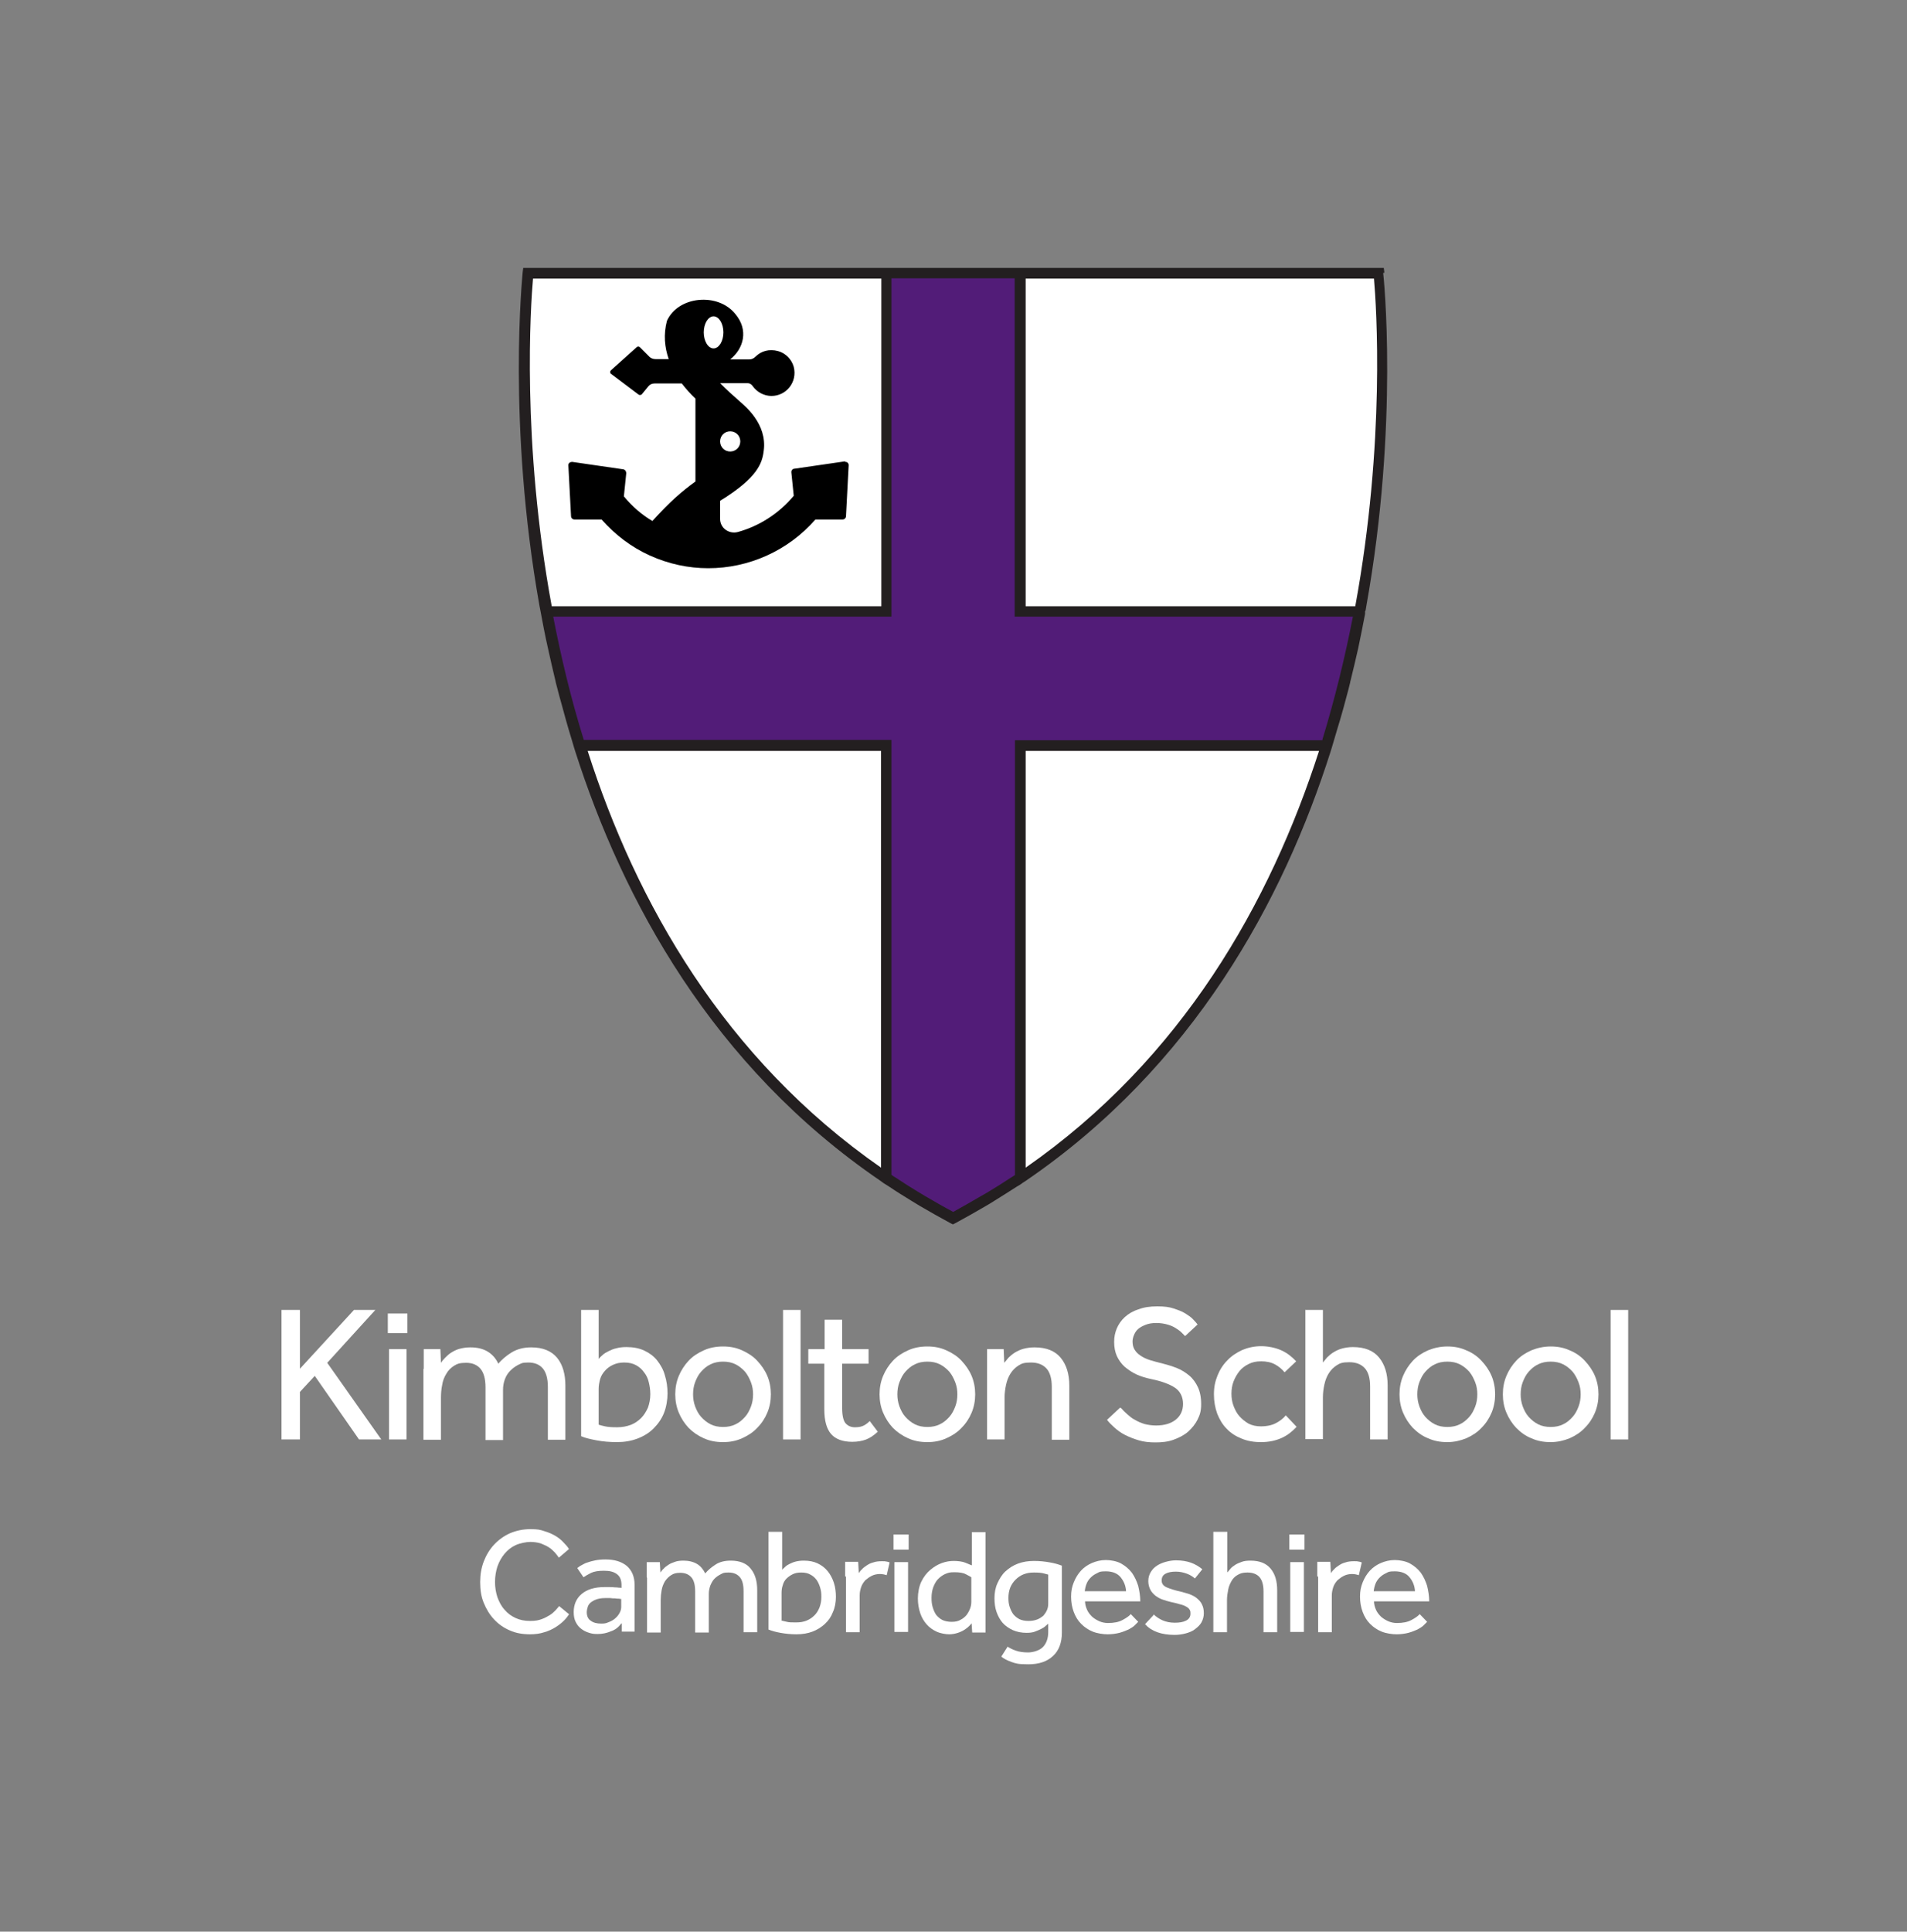 <?xml version="1.0" encoding="UTF-8"?> <svg xmlns="http://www.w3.org/2000/svg" id="Layer_1" data-name="Layer 1" version="1.1" viewBox="0 0 642.2 650.3"><rect x="0" y="0" width="642.2" height="650.3" fill="#808080" stroke="none"/><defs><style> .cls-1 { fill: #521c78; } .cls-1, .cls-2, .cls-3, .cls-4, .cls-5 { stroke-width: 0px; } .cls-2 { fill: none; } .cls-3 { fill: #000; } .cls-4 { fill: #fff; } .cls-5 { fill: #231f20; } </style></defs><path class="cls-4" d="M464.4,92H177.8s-25.2,229.1,143.3,318.1c168.5-89,143.3-318.1,143.3-318.1Z"></path><rect class="cls-2" width="642.2" height="650.3"></rect><path class="cls-1" d="M458.2,205.9h-114.6v-113.9h-45.1v113.9h-114.6c2.7,14.5,6.3,29.7,11.1,45.1h103.5v145.6c7.1,4.8,14.6,9.3,22.6,13.5,7.9-4.2,15.4-8.7,22.6-13.5v-145.6h103.5c4.8-15.4,8.4-30.6,11.1-45.1Z"></path><g><path class="cls-4" d="M94.8,441h6.2v19.8l18.2-19.8h7.2l-16.2,17.8,18.2,25.8h-7.5l-14.9-21.4-5,5.4v16h-6.2v-43.6Z"></path><path class="cls-4" d="M130.6,442.2h6.6v6.6h-6.6v-6.6ZM131,454.2h5.9v30.4h-5.9v-30.4Z"></path><path class="cls-4" d="M142.7,460.8v-3.5c0-1,0-2,0-3.1h5.6l.2,4.6c.3-.5.8-1.1,1.4-1.7.6-.6,1.2-1.2,2-1.7.8-.5,1.7-1,2.8-1.3,1.1-.3,2.3-.5,3.7-.5,2.4,0,4.3.5,5.8,1.4,1.5.9,2.8,2.3,3.6,4.1,1.2-1.4,2.7-2.7,4.5-3.8,1.8-1.1,4-1.7,6.6-1.7,3.9,0,6.8,1.2,8.7,3.5,1.9,2.3,2.8,5.5,2.8,9.4v18.2h-5.9v-17.8c0-2.8-.6-4.9-1.7-6.2-1.1-1.3-2.7-2-4.9-2s-2.3.3-3.4.8c-1,.5-1.9,1.2-2.7,2-.8.8-1.4,1.8-1.8,2.9-.4,1.1-.6,2.3-.6,3.5v16.9h-5.9v-17.8c0-2.8-.6-4.9-1.7-6.2-1.1-1.3-2.7-2-4.8-2s-3,.3-4.1,1c-1.1.7-2,1.6-2.6,2.7-.7,1.1-1.2,2.4-1.4,3.8-.3,1.4-.4,2.9-.4,4.3v14.1h-5.9v-23.8Z"></path><path class="cls-4" d="M195.7,441h5.9v16.5c.3-.4.7-.8,1.3-1.3.5-.5,1.2-.9,2-1.3s1.7-.8,2.7-1c1-.3,2.2-.4,3.4-.4,2.3,0,4.3.4,6,1.2,1.7.8,3.2,1.9,4.3,3.3s2.1,3.1,2.6,5c.6,1.9.9,4,.9,6.1s-.4,4.6-1.2,6.6c-.8,2-2,3.7-3.5,5.2s-3.3,2.6-5.4,3.4c-2.1.8-4.4,1.2-6.9,1.2s-4.8-.2-6.9-.6c-2.1-.4-3.9-.8-5.2-1.4v-42.5ZM201.5,479.6c.6.2,1.4.4,2.3.6.9.2,2.2.3,4,.3s3.2-.3,4.6-.8c1.3-.5,2.5-1.3,3.5-2.3,1-1,1.7-2.2,2.3-3.5.5-1.4.8-2.9.8-4.5s-.2-2.7-.5-4c-.3-1.3-.8-2.4-1.6-3.4-.7-1-1.6-1.8-2.7-2.4-1.1-.6-2.4-.9-4-.9s-2.7.3-3.8.8c-1.1.5-2,1.2-2.7,2-.7.8-1.3,1.7-1.6,2.8-.3,1.1-.5,2.2-.5,3.3v12.1Z"></path><path class="cls-4" d="M243.5,485.5c-2.4,0-4.5-.4-6.5-1.3s-3.6-2-5.1-3.5c-1.4-1.5-2.5-3.2-3.3-5.1-.8-1.9-1.2-4-1.2-6.2s.4-4.3,1.2-6.2c.8-1.9,1.9-3.6,3.3-5.1,1.4-1.5,3.1-2.6,5.1-3.5s4.1-1.3,6.5-1.3,4.4.4,6.4,1.3,3.7,2,5.1,3.5c1.4,1.5,2.6,3.2,3.4,5.1.8,1.9,1.2,4,1.2,6.2s-.4,4.3-1.2,6.2c-.8,1.9-1.9,3.6-3.4,5.1-1.4,1.5-3.1,2.6-5.1,3.5s-4.1,1.3-6.4,1.3ZM243.5,480.4c1.6,0,3-.3,4.2-.9,1.3-.6,2.3-1.5,3.2-2.5.9-1,1.5-2.2,2-3.5.5-1.3.7-2.7.7-4.1s-.2-2.7-.7-4c-.5-1.3-1.1-2.5-2-3.6-.9-1-2-1.9-3.2-2.5-1.2-.6-2.6-.9-4.2-.9s-3,.3-4.2.9c-1.3.6-2.3,1.5-3.2,2.5-.9,1-1.5,2.2-2,3.5-.5,1.3-.7,2.7-.7,4.1s.2,2.7.7,4.1c.5,1.3,1.1,2.5,2,3.5.9,1,2,1.9,3.2,2.5,1.2.6,2.6.9,4.2.9Z"></path><path class="cls-4" d="M263.7,441h5.9v43.6h-5.9v-43.6Z"></path><path class="cls-4" d="M277.7,459.1h-5.5v-4.9h5.5v-9.9h5.9v9.9h8.9v4.9h-8.9v15c0,2.4.4,4.1,1.1,5,.8.9,1.8,1.4,3.2,1.4s2.1-.2,2.8-.5c.7-.3,1.5-.9,2.2-1.6l2.7,3.6c-1.3,1.2-2.6,2.1-3.9,2.6-1.3.5-2.9.8-4.7.8-3.2,0-5.6-.9-7.1-2.6-1.5-1.7-2.3-4.5-2.3-8.2v-15.6Z"></path><path class="cls-4" d="M312.3,485.5c-2.4,0-4.5-.4-6.5-1.3s-3.6-2-5.1-3.5c-1.4-1.5-2.5-3.2-3.3-5.1-.8-1.9-1.2-4-1.2-6.2s.4-4.3,1.2-6.2c.8-1.9,1.9-3.6,3.3-5.1,1.4-1.5,3.1-2.6,5.1-3.5s4.1-1.3,6.5-1.3,4.4.4,6.4,1.3,3.7,2,5.1,3.5c1.4,1.5,2.6,3.2,3.4,5.1.8,1.9,1.2,4,1.2,6.2s-.4,4.3-1.2,6.2c-.8,1.9-1.9,3.6-3.4,5.1-1.4,1.5-3.1,2.6-5.1,3.5s-4.1,1.3-6.4,1.3ZM312.3,480.4c1.6,0,3-.3,4.2-.9,1.3-.6,2.3-1.5,3.2-2.5.9-1,1.5-2.2,2-3.5.5-1.3.7-2.7.7-4.1s-.2-2.7-.7-4c-.5-1.3-1.1-2.5-2-3.6-.9-1-2-1.9-3.2-2.5-1.2-.6-2.6-.9-4.2-.9s-3,.3-4.2.9c-1.3.6-2.3,1.5-3.2,2.5-.9,1-1.5,2.2-2,3.5-.5,1.3-.7,2.7-.7,4.1s.2,2.7.7,4.1c.5,1.3,1.1,2.5,2,3.5.9,1,2,1.9,3.2,2.5,1.2.6,2.6.9,4.2.9Z"></path><path class="cls-4" d="M332.4,460.8v-3.5c0-1,0-2,0-3.1h5.6l.2,4.6c.4-.5.9-1.1,1.4-1.7.6-.6,1.3-1.2,2.1-1.7.8-.5,1.8-1,2.9-1.3,1.1-.3,2.4-.5,3.8-.5,4,0,6.9,1.2,8.8,3.5,1.9,2.3,2.9,5.4,2.9,9.4v18.2h-5.9v-17.8c0-2.8-.6-4.9-1.8-6.2-1.2-1.3-2.9-2-5.2-2s-3.1.3-4.2,1c-1.1.7-2,1.6-2.7,2.7-.7,1.1-1.2,2.4-1.5,3.8-.3,1.4-.5,2.9-.5,4.3v14.1h-5.9v-23.8Z"></path><path class="cls-4" d="M377.5,474c.6.7,1.3,1.4,2.1,2.1.8.7,1.6,1.4,2.6,1.9,1,.6,2,1,3.2,1.4,1.2.3,2.5.5,3.9.5,2.9,0,5.1-.7,6.7-2,1.6-1.3,2.4-3.1,2.4-5.3s-.9-4.2-2.7-5.4c-1.8-1.2-4.5-2.2-7.9-2.9-1.9-.4-3.6-.9-5.1-1.6-1.5-.7-2.8-1.6-4-2.6-1.1-1-2-2.3-2.6-3.6-.6-1.4-.9-2.9-.9-4.7s.3-3.1.9-4.6c.6-1.4,1.5-2.7,2.7-3.8,1.2-1.1,2.7-2,4.6-2.6,1.8-.7,3.9-1,6.3-1s4,.2,5.5.7c1.5.5,2.9,1,4,1.7s2,1.3,2.6,2c.7.7,1.2,1.3,1.5,1.7l-4.2,3.9c-.3-.3-.7-.7-1.2-1.2-.5-.5-1.2-1-2-1.5-.8-.5-1.7-.9-2.8-1.2-1.1-.3-2.3-.5-3.7-.5s-2.6.2-3.6.6c-1,.4-1.8.8-2.5,1.4-.7.6-1.1,1.3-1.4,2-.3.7-.5,1.5-.5,2.2,0,1.1.2,2,.7,2.8.5.8,1.1,1.4,2,2,.9.6,1.9,1.1,3.2,1.5s2.8.8,4.4,1.2c1.6.4,3.2.9,4.7,1.5,1.5.6,2.9,1.5,4.1,2.5s2.2,2.4,2.9,3.9c.7,1.5,1.1,3.4,1.1,5.7s-.4,3.6-1.2,5.2-1.9,2.9-3.2,4.1c-1.4,1.2-3,2-4.9,2.7s-3.9.9-6.1.9-3.9-.2-5.6-.7c-1.7-.5-3.2-1.1-4.6-1.8-1.4-.7-2.6-1.6-3.6-2.5-1-.9-1.9-1.8-2.5-2.6l4.4-4.1Z"></path><path class="cls-4" d="M436.6,480.4c-1.4,1.5-3,2.8-5,3.7-2,.9-4.3,1.4-6.9,1.4s-4.7-.4-6.6-1.2c-2-.8-3.7-1.9-5-3.3-1.4-1.4-2.4-3.1-3.2-5.1-.7-2-1.1-4.1-1.1-6.5s.4-4.3,1.2-6.3c.8-2,1.9-3.7,3.3-5.1,1.4-1.5,3.1-2.6,5-3.5,1.9-.8,4.1-1.3,6.4-1.3s4.8.5,6.8,1.4c2,.9,3.6,2.2,5,3.7l-3.9,3.7c-.9-1.1-2-2-3.3-2.7-1.3-.7-2.9-1-4.6-1s-3,.3-4.2.9c-1.2.6-2.3,1.4-3.1,2.4s-1.5,2.2-2,3.5c-.5,1.3-.7,2.7-.7,4.1s.2,2.8.7,4.1c.5,1.3,1.1,2.5,2,3.5s1.9,1.8,3.1,2.5c1.2.6,2.6.9,4.2.9s3.4-.3,4.8-1c1.4-.7,2.6-1.6,3.5-2.7l3.6,3.8Z"></path><path class="cls-4" d="M439.7,441h5.8v17.7c.4-.5.9-1.1,1.4-1.7.6-.6,1.3-1.2,2.1-1.7.8-.5,1.8-1,2.9-1.3,1.1-.3,2.3-.5,3.7-.5,4,0,6.9,1.2,8.8,3.5,1.9,2.3,2.9,5.4,2.9,9.4v18.2h-5.9v-17.8c0-2.8-.6-4.9-1.8-6.2-1.2-1.3-2.9-2-5.2-2s-3.1.3-4.2,1c-1.1.7-2,1.6-2.7,2.7-.7,1.1-1.2,2.4-1.5,3.8-.3,1.4-.5,2.9-.5,4.3v14.1h-5.9v-43.6Z"></path><path class="cls-4" d="M487.4,485.5c-2.4,0-4.5-.4-6.5-1.3-2-.8-3.6-2-5.1-3.5-1.4-1.5-2.5-3.2-3.3-5.1-.8-1.9-1.2-4-1.2-6.2s.4-4.3,1.2-6.2c.8-1.9,1.9-3.6,3.3-5.1,1.4-1.5,3.1-2.6,5.1-3.5,2-.8,4.1-1.3,6.5-1.3s4.4.4,6.4,1.3c2,.8,3.7,2,5.1,3.5,1.4,1.5,2.6,3.2,3.4,5.1.8,1.9,1.2,4,1.2,6.2s-.4,4.3-1.2,6.2c-.8,1.9-1.9,3.6-3.4,5.1-1.4,1.5-3.1,2.6-5.1,3.5-2,.8-4.1,1.3-6.4,1.3ZM487.4,480.4c1.6,0,3-.3,4.2-.9,1.3-.6,2.3-1.5,3.2-2.5.9-1,1.5-2.2,2-3.5.5-1.3.7-2.7.7-4.1s-.2-2.7-.7-4c-.5-1.3-1.1-2.5-2-3.6-.9-1-2-1.9-3.2-2.5-1.2-.6-2.6-.9-4.2-.9s-3,.3-4.2.9c-1.3.6-2.3,1.5-3.2,2.5-.9,1-1.5,2.2-2,3.5-.5,1.3-.7,2.7-.7,4.1s.2,2.7.7,4.1c.5,1.3,1.1,2.5,2,3.5.9,1,2,1.9,3.2,2.5,1.2.6,2.6.9,4.2.9Z"></path><path class="cls-4" d="M522.2,485.5c-2.4,0-4.5-.4-6.5-1.3-2-.8-3.6-2-5.1-3.5-1.4-1.5-2.5-3.2-3.3-5.1-.8-1.9-1.2-4-1.2-6.2s.4-4.3,1.2-6.2c.8-1.9,1.9-3.6,3.3-5.1,1.4-1.5,3.1-2.6,5.1-3.5,2-.8,4.1-1.3,6.5-1.3s4.4.4,6.4,1.3c2,.8,3.7,2,5.1,3.5,1.4,1.5,2.6,3.2,3.4,5.1.8,1.9,1.2,4,1.2,6.2s-.4,4.3-1.2,6.2c-.8,1.9-1.9,3.6-3.4,5.1-1.4,1.5-3.1,2.6-5.1,3.5-2,.8-4.1,1.3-6.4,1.3ZM522.2,480.4c1.6,0,3-.3,4.2-.9,1.3-.6,2.3-1.5,3.2-2.5.9-1,1.5-2.2,2-3.5.5-1.3.7-2.7.7-4.1s-.2-2.7-.7-4c-.5-1.3-1.1-2.5-2-3.6-.9-1-2-1.9-3.2-2.5-1.2-.6-2.6-.9-4.2-.9s-3,.3-4.2.9c-1.3.6-2.3,1.5-3.2,2.5-.9,1-1.5,2.2-2,3.5-.5,1.3-.7,2.7-.7,4.1s.2,2.7.7,4.1c.5,1.3,1.1,2.5,2,3.5.9,1,2,1.9,3.2,2.5,1.2.6,2.6.9,4.2.9Z"></path><path class="cls-4" d="M542.4,441h5.9v43.6h-5.9v-43.6Z"></path><g><path class="cls-4" d="M191.6,543.5c-.4.6-.9,1.3-1.7,2.1-.8.8-1.7,1.5-2.8,2.2-1.1.7-2.4,1.3-3.8,1.7-1.5.5-3.1.7-4.8.7-2.5,0-4.8-.4-6.8-1.3-2.1-.9-3.8-2.1-5.3-3.7-1.5-1.6-2.6-3.4-3.5-5.6s-1.2-4.5-1.2-7,.4-4.8,1.2-6.9,2-4.1,3.5-5.7c1.5-1.6,3.3-2.9,5.3-3.8,2.1-.9,4.4-1.4,6.9-1.4s3.4.2,4.8.7c1.4.4,2.7,1,3.7,1.6s2,1.4,2.7,2.2c.8.8,1.4,1.5,1.8,2.2l-3.4,2.9c-.4-.6-.9-1.2-1.4-1.8-.6-.6-1.2-1.2-2-1.7-.8-.5-1.7-.9-2.7-1.3-1-.3-2.2-.5-3.5-.5s-3.5.4-5,1.1-2.7,1.7-3.7,2.9c-1,1.2-1.8,2.6-2.4,4.3-.5,1.6-.8,3.3-.8,5.2s.3,3.5.8,5.1c.6,1.6,1.3,3,2.4,4.2,1,1.2,2.2,2.1,3.7,2.8,1.5.7,3.1,1,4.9,1s2.8-.2,3.9-.6c1.1-.4,2-.9,2.8-1.4.8-.5,1.4-1.1,1.9-1.6.5-.6.9-1,1.2-1.4l3.4,2.8Z"></path><path class="cls-4" d="M209.2,546.6c-.9,1.2-2,2.1-3.5,2.6-1.4.6-2.9.9-4.4.9s-1.9-.1-2.9-.4c-1-.3-1.8-.7-2.6-1.3-.8-.6-1.4-1.3-1.9-2.3-.5-.9-.7-2.1-.7-3.4,0-2.5.9-4.6,2.7-6.1,1.8-1.5,4.3-2.3,7.7-2.3s1.1,0,1.7,0c.6,0,1.2,0,1.7.1.5,0,1,0,1.4.1.4,0,.7,0,.9.1v-.9c0-1.8-.5-3-1.6-3.8-1.1-.8-2.5-1.1-4.3-1.1s-3.2.2-4.3.7c-1,.5-1.9,1-2.6,1.5l-2.1-3.1c.4-.3.9-.7,1.5-1,.6-.3,1.2-.7,2-.9.8-.3,1.7-.5,2.6-.7,1-.2,2.1-.3,3.4-.3,3,0,5.4.7,7.2,2.2,1.7,1.5,2.6,3.6,2.6,6.3v13.7c0,.8,0,1.5,0,2.1h-4.3v-2.8ZM209.2,538.3c-.1,0-.4,0-.8-.1-.4,0-.8,0-1.3-.1-.5,0-1,0-1.6-.1-.6,0-1.1,0-1.7,0-1.3,0-2.3.2-3.1.5-.8.3-1.4.7-1.9,1.1-.5.5-.8,1-.9,1.5-.2.6-.3,1.1-.3,1.6,0,1.3.4,2.3,1.3,2.9.9.7,2.1,1,3.6,1s1.7-.2,2.5-.5c.8-.3,1.5-.7,2.1-1.2.6-.5,1.1-1.1,1.5-1.8.4-.7.6-1.4.6-2.1v-2.7Z"></path><path class="cls-4" d="M217.8,531v-2.7c0-.8,0-1.6,0-2.4h4.4l.2,3.5c.3-.4.6-.9,1.1-1.3.4-.5,1-.9,1.6-1.3.6-.4,1.3-.7,2.2-1,.8-.3,1.8-.4,2.9-.4,1.8,0,3.3.4,4.5,1.1,1.2.7,2.1,1.8,2.8,3.2.9-1.1,2.1-2.1,3.5-3s3.1-1.3,5.1-1.3c3,0,5.3.9,6.7,2.7,1.5,1.8,2.2,4.2,2.2,7.3v14.1h-4.6v-13.8c0-2.2-.4-3.8-1.3-4.8-.9-1-2.1-1.5-3.8-1.5s-1.8.2-2.6.6c-.8.4-1.5.9-2.1,1.5-.6.6-1,1.4-1.4,2.3-.3.9-.5,1.8-.5,2.7v13.1h-4.6v-13.8c0-2.2-.4-3.8-1.3-4.8-.9-1-2.1-1.5-3.7-1.5s-2.3.3-3.1.8c-.8.5-1.5,1.2-2.1,2.1-.5.9-.9,1.8-1.1,3-.2,1.1-.3,2.2-.3,3.3v10.9h-4.6v-18.4Z"></path><path class="cls-4" d="M258.8,515.7h4.6v12.8c.2-.3.6-.6,1-1,.4-.4.9-.7,1.5-1,.6-.3,1.3-.6,2.1-.8.8-.2,1.7-.3,2.7-.3,1.8,0,3.3.3,4.6.9,1.3.6,2.5,1.5,3.4,2.6.9,1.1,1.6,2.4,2.1,3.9.5,1.5.7,3.1.7,4.8s-.3,3.6-1,5.1c-.6,1.6-1.5,2.9-2.7,4-1.2,1.1-2.6,2-4.2,2.6-1.6.6-3.4.9-5.4.9s-3.7-.2-5.4-.5c-1.7-.3-3-.7-4-1.1v-33ZM263.3,545.6c.5.1,1.1.3,1.7.4.7.2,1.7.2,3.1.2s2.5-.2,3.5-.6c1-.4,1.9-1,2.7-1.8.8-.8,1.3-1.7,1.7-2.7.4-1.1.6-2.2.6-3.5s-.1-2.1-.4-3.1c-.3-1-.7-1.9-1.2-2.6-.6-.8-1.3-1.4-2.1-1.8-.8-.5-1.9-.7-3.1-.7s-2.1.2-2.9.6c-.8.4-1.5.9-2.1,1.5-.6.6-1,1.4-1.2,2.2-.3.8-.4,1.7-.4,2.6v9.4Z"></path><path class="cls-4" d="M284.6,530.7v-2.6c0-.7,0-1.5,0-2.3h4.4l.2,3.8c.3-.4.6-.9,1.1-1.3.4-.5,1-.9,1.6-1.3.6-.4,1.3-.8,2.2-1,.8-.3,1.8-.4,2.9-.4s1,0,1.4.1c.4,0,.8.2,1.2.3l-1,4.3c-.6-.2-1.4-.4-2.3-.4s-1.9.2-2.7.6c-.8.4-1.5.9-2.2,1.5-.6.7-1.1,1.4-1.4,2.3s-.5,1.8-.5,2.8v12.4h-4.6v-18.7Z"></path><path class="cls-4" d="M300.9,516.6h5.1v5.1h-5.1v-5.1ZM301.2,525.9h4.6v23.5h-4.6v-23.5Z"></path><path class="cls-4" d="M327.2,546.5c-.2.2-.4.5-.8.9-.4.4-.9.8-1.5,1.2-.6.4-1.4.8-2.3,1.1-.9.3-1.9.5-3,.5s-2.9-.3-4.2-.9c-1.3-.6-2.4-1.4-3.3-2.4-.9-1-1.7-2.3-2.2-3.8-.5-1.5-.8-3.2-.8-5s.4-4.1,1.2-5.7c.8-1.6,1.8-2.9,3-3.9,1.2-1,2.5-1.8,3.9-2.3,1.4-.5,2.7-.7,4-.7s3,.2,3.9.6,1.7.7,2.2.9v-11.2h4.6v31.4c0,.8,0,1.6,0,2.4h-4.5l-.2-3ZM327.2,531.1c-.3-.3-1-.6-1.9-1.1-.9-.5-2.2-.7-3.9-.7s-2.1.2-3.1.6c-.9.4-1.7,1-2.4,1.7-.7.7-1.2,1.7-1.6,2.7-.4,1.1-.6,2.3-.6,3.6s.1,2.2.4,3.2c.3,1,.7,1.9,1.2,2.6.6.7,1.3,1.3,2.1,1.7.9.4,1.9.6,3.1.6s2.2-.2,3-.7c.8-.4,1.5-1,2-1.6.5-.7.9-1.4,1.2-2.2s.4-1.5.4-2.2v-8.4Z"></path><path class="cls-4" d="M339.2,554.3c.8.5,1.7,1,2.9,1.4,1.1.4,2.5.6,4.1.6s3.9-.6,5.1-1.9c1.1-1.2,1.7-2.9,1.7-4.9v-2.9c-.2.2-.5.5-.9.8-.4.4-.9.7-1.5,1-.6.3-1.3.6-2.1.9-.8.3-1.7.4-2.8.4-1.7,0-3.2-.3-4.6-.9-1.3-.6-2.5-1.4-3.4-2.4-.9-1-1.6-2.3-2.1-3.7-.5-1.4-.7-3-.7-4.7s.3-3.5,1-5,1.5-2.9,2.7-4c1.2-1.1,2.6-2,4.2-2.6,1.6-.6,3.4-.9,5.4-.9s3.7.2,5.4.5c1.7.3,3,.7,4,1.1v22.5c0,3.4-1,6.1-3,7.9-2,1.9-4.8,2.8-8.3,2.8s-4.3-.3-5.7-.8c-1.4-.5-2.6-1.1-3.4-1.8l2.1-3.3ZM353,530.1c-.3-.1-.8-.2-1.5-.4-.7-.2-1.8-.3-3.3-.3s-2.4.2-3.5.6c-1,.4-1.9,1-2.7,1.8-.8.8-1.4,1.7-1.8,2.7-.4,1-.6,2.2-.6,3.4s.1,2.1.4,3c.3.9.7,1.8,1.2,2.5.6.7,1.3,1.3,2.1,1.7.8.4,1.9.6,3.1.6s2.1-.2,2.9-.5c.8-.3,1.5-.8,2.1-1.3.5-.6.9-1.2,1.2-1.9.3-.7.4-1.4.4-2.2v-9.8Z"></path><path class="cls-4" d="M383.3,546c-.3.3-.7.7-1.2,1.2s-1.2.9-2.1,1.4c-.9.4-1.9.8-3,1.1-1.2.3-2.5.5-4,.5s-3.5-.3-5-.9c-1.5-.6-2.8-1.5-3.9-2.6s-1.9-2.4-2.5-4c-.6-1.6-.9-3.3-.9-5.2s.3-3.3.9-4.8c.6-1.5,1.4-2.8,2.4-3.9,1-1.1,2.3-2,3.7-2.6,1.4-.6,3-1,4.7-1s3.8.4,5.2,1.2,2.6,1.8,3.6,3.1c.9,1.3,1.6,2.8,2.1,4.4.4,1.7.7,3.4.7,5.2h-18.6c0,1,.3,2,.7,2.9.4.9,1,1.6,1.7,2.3.7.6,1.5,1.1,2.4,1.5.9.4,1.9.6,2.9.6,2,0,3.6-.3,4.9-1,1.3-.7,2.2-1.3,2.8-2l2.6,2.7ZM379.2,535.6c-.1-1.8-.8-3.4-1.9-4.7-1.1-1.3-2.8-1.9-4.9-1.9s-2.1.2-2.9.6c-.9.4-1.6.9-2.2,1.5-.6.6-1.1,1.3-1.4,2.1-.3.8-.5,1.6-.6,2.5h13.9Z"></path><path class="cls-4" d="M388.5,543.5c.8.8,1.9,1.5,3,2,1.2.5,2.5.8,4.1.8s2.8-.2,3.8-.7c1-.5,1.5-1.3,1.5-2.3s-.1-1-.3-1.4c-.2-.4-.6-.7-1.1-1-.5-.3-1.2-.6-2.1-.8-.9-.3-1.9-.5-3.2-.8-.9-.2-1.8-.5-2.7-.8s-1.7-.8-2.4-1.3c-.7-.6-1.3-1.2-1.7-2-.4-.8-.7-1.7-.7-2.9s.3-2.2.8-3c.5-.9,1.2-1.6,2.1-2.2.9-.6,1.9-1,3-1.3s2.2-.5,3.4-.5c2,0,3.7.3,5.1.8,1.4.5,2.7,1.3,3.8,2.2l-2.5,3.1c-.7-.6-1.6-1.2-2.7-1.6-1.1-.4-2.3-.7-3.7-.7s-2.6.2-3.5.7c-.9.5-1.3,1.2-1.3,2.3s.6,1.8,1.7,2.3c1.2.5,2.7,1,4.6,1.4,1.1.3,2.2.6,3.1.9,1,.4,1.8.8,2.5,1.4.7.6,1.3,1.2,1.7,2.1.4.8.6,1.8.6,2.9s-.3,2.2-.8,3.1c-.5.9-1.3,1.6-2.2,2.3s-2,1.1-3.1,1.4-2.4.5-3.7.5c-4.5,0-7.8-1.2-10-3.6l2.8-3Z"></path><path class="cls-4" d="M408.8,515.7h4.5v13.7c.3-.4.7-.8,1.1-1.3s1-.9,1.6-1.3c.6-.4,1.4-.7,2.2-1s1.8-.4,2.9-.4c3.1,0,5.3.9,6.8,2.7,1.5,1.8,2.2,4.2,2.2,7.3v14.1h-4.6v-13.8c0-2.2-.5-3.8-1.4-4.8-.9-1-2.3-1.5-4-1.5s-2.4.3-3.3.8c-.9.5-1.6,1.2-2.1,2.1-.5.9-.9,1.8-1.1,2.9-.2,1.1-.4,2.2-.4,3.4v10.9h-4.6v-33.8Z"></path><path class="cls-4" d="M434.2,516.6h5.1v5.1h-5.1v-5.1ZM434.5,525.9h4.6v23.5h-4.6v-23.5Z"></path><path class="cls-4" d="M443.6,530.7v-2.6c0-.7,0-1.5,0-2.3h4.4l.2,3.8c.3-.4.6-.9,1.1-1.3.4-.5,1-.9,1.6-1.3.6-.4,1.3-.8,2.2-1,.8-.3,1.8-.4,2.9-.4s1,0,1.4.1c.4,0,.8.2,1.2.3l-1,4.3c-.6-.2-1.4-.4-2.3-.4s-1.9.2-2.7.6c-.8.4-1.5.9-2.2,1.5-.6.7-1.1,1.4-1.4,2.3s-.5,1.8-.5,2.8v12.4h-4.6v-18.7Z"></path><path class="cls-4" d="M480.6,546c-.3.3-.7.7-1.2,1.2s-1.2.9-2.1,1.4c-.9.4-1.9.8-3,1.1-1.2.3-2.5.5-4,.5s-3.5-.3-5-.9c-1.5-.6-2.8-1.5-3.9-2.6s-1.9-2.4-2.5-4c-.6-1.6-.9-3.3-.9-5.2s.3-3.3.9-4.8c.6-1.5,1.4-2.8,2.4-3.9,1-1.1,2.3-2,3.7-2.6,1.4-.6,3-1,4.7-1s3.8.4,5.2,1.2,2.6,1.8,3.6,3.1c.9,1.3,1.6,2.8,2.1,4.4.4,1.7.7,3.4.7,5.2h-18.6c0,1,.3,2,.7,2.9.4.9,1,1.6,1.7,2.3.7.6,1.5,1.1,2.4,1.5.9.4,1.9.6,2.9.6,2,0,3.6-.3,4.9-1,1.3-.7,2.2-1.3,2.8-2l2.6,2.7ZM476.5,535.6c-.1-1.8-.8-3.4-1.9-4.7-1.1-1.3-2.8-1.9-4.9-1.9s-2.1.2-2.9.6c-.9.4-1.6.9-2.2,1.5-.6.6-1.1,1.3-1.4,2.1-.3.8-.5,1.6-.6,2.5h13.9Z"></path></g></g><path class="cls-5" d="M466.2,91.8l-.2-1.6H176.2l-.2,1.6c0,.5-5.3,50.6,5.7,112.3h0l.2,1c.8,4.3,1.6,8.6,2.6,13,.8,3.7,1.7,7.5,2.6,11.3,0,0,0,0,0,.1.8,3.1,1.6,6.2,2.5,9.3.3,1.1.6,2.2.9,3.3.6,2.2,1.3,4.5,2,6.8.3.9.5,1.8.8,2.7l.4,1.3h0c16,50,46.1,106,102.9,144.7h0s.8.6.8.6c.6.4,1.3.8,1.9,1.2,2.5,1.7,5.1,3.3,7.7,4.9.9.6,1.9,1.1,2.8,1.7,3.4,2,6.8,3.9,10.3,5.8l.8.4.8-.4c3.5-1.9,6.9-3.8,10.3-5.8,1-.6,1.9-1.1,2.8-1.7,2.6-1.6,5.1-3.2,7.6-4.8.7-.4,1.4-.8,2-1.3l.8-.5h0c56.8-38.7,87-94.7,102.9-144.7h0l.4-1.3c.3-.9.5-1.8.8-2.7.7-2.3,1.3-4.5,2-6.7.3-1.2.7-2.3,1-3.5.8-3.1,1.7-6.1,2.4-9.1,0-.2,0-.3.1-.5.9-3.7,1.8-7.4,2.6-11,.8-3.9,1.6-7.7,2.3-11.5,0,0,0-.2,0-.3v-.6c.1-.1.2-.3.2-.4l.2-1.2h0c11.1-61.7,5.8-111.8,5.7-112.3ZM179.5,93.8h117.3v110.3h-111c-10.2-55.5-7.1-101.3-6.3-110.3ZM296.7,393.1c-52.9-36.8-82.5-89.3-98.8-140.3h98.8v140.3ZM345.4,393.1v-140.3h98.8c-16.4,50.9-45.9,103.5-98.8,140.3ZM445.4,249.2h-103.6v146.4c-.5.3-1.1.7-1.6,1-2.4,1.6-4.8,3.1-7.3,4.6-.8.5-1.7,1-2.6,1.5-3.1,1.8-6.2,3.6-9.3,5.3-3.2-1.7-6.3-3.5-9.4-5.3-.8-.5-1.7-1-2.5-1.5-2.5-1.5-5-3.1-7.4-4.7-.5-.3-1-.6-1.5-1v-146.4h-103.6c-4.4-14.1-7.7-28.1-10.3-41.5h113.9v-113.9h41.5v113.9h113.9c-2.6,13.4-6,27.4-10.3,41.5ZM456.4,204.1h-111v-110.3h117.3c.8,9.1,3.9,54.8-6.3,110.3Z"></path><path class="cls-3" d="M284.7,155.3l-17.2,2.5c-.6,0-1.1.6-1,1.3l.8,7.8c-5,6-11.6,10.2-18.8,12.2-3,.8-6-1.3-6-4.4v-6.1c12.7-7.8,14.2-12.7,14.7-16.9,1.2-9.1-6.5-15.1-7.9-16.4-2.2-1.9-4.6-4.1-6.8-6.3,2.6,0,7.2,0,9.3,0,.7,0,1.3.4,1.7,1,1.4,2,3.8,3.3,6.3,3.3,5,0,8.8-4.7,7.5-9.8-.7-2.5-2.7-4.6-5.3-5.3-3-.8-5.7,0-7.6,1.9-.5.5-1.2.9-2,.9h-6.5c4.6-3.7,6.2-9.9,1.8-15.2-5.8-7.4-19.3-6.2-23.1,2.2-1.2,4.6-.8,8.9.6,12.9h-4.4c-.9,0-1.7-.3-2.3-1l-3-3c-.3-.3-.8-.3-1.1,0l-8.7,7.8c-.3.3-.3.9,0,1.1l9.3,7c.3.3.8.2,1.1,0l2.3-2.8c.5-.6,1.2-.9,2-.9h9.2c1.4,1.8,2.9,3.5,4.6,5.1v27.9c-4.8,3.5-8.5,6.7-14.5,13.3-3.7-2.2-6.9-5-9.6-8.3l.8-7.8c0-.6-.4-1.2-1-1.3l-17.2-2.5c-.7,0-1.3.4-1.3,1.1l.9,17.1c0,.7.5,1.2,1.2,1.2h9.1c4.5,5.1,10,9.3,16.2,12.1,6.4,2.9,13.1,4.3,19.7,4.3,13.6,0,26.8-5.8,36.1-16.4h9.1c.7,0,1.2-.5,1.2-1.2l.9-17.1c0-.7-.6-1.2-1.3-1.1ZM245.9,145.2c1.9,0,3.4,1.5,3.4,3.4s-1.5,3.4-3.4,3.4-3.4-1.5-3.4-3.4,1.5-3.4,3.4-3.4ZM240.3,117.3c-1.8,0-3.3-2.4-3.3-5.4s1.5-5.4,3.3-5.4,3.3,2.4,3.3,5.4-1.5,5.4-3.3,5.4Z"></path></svg> 